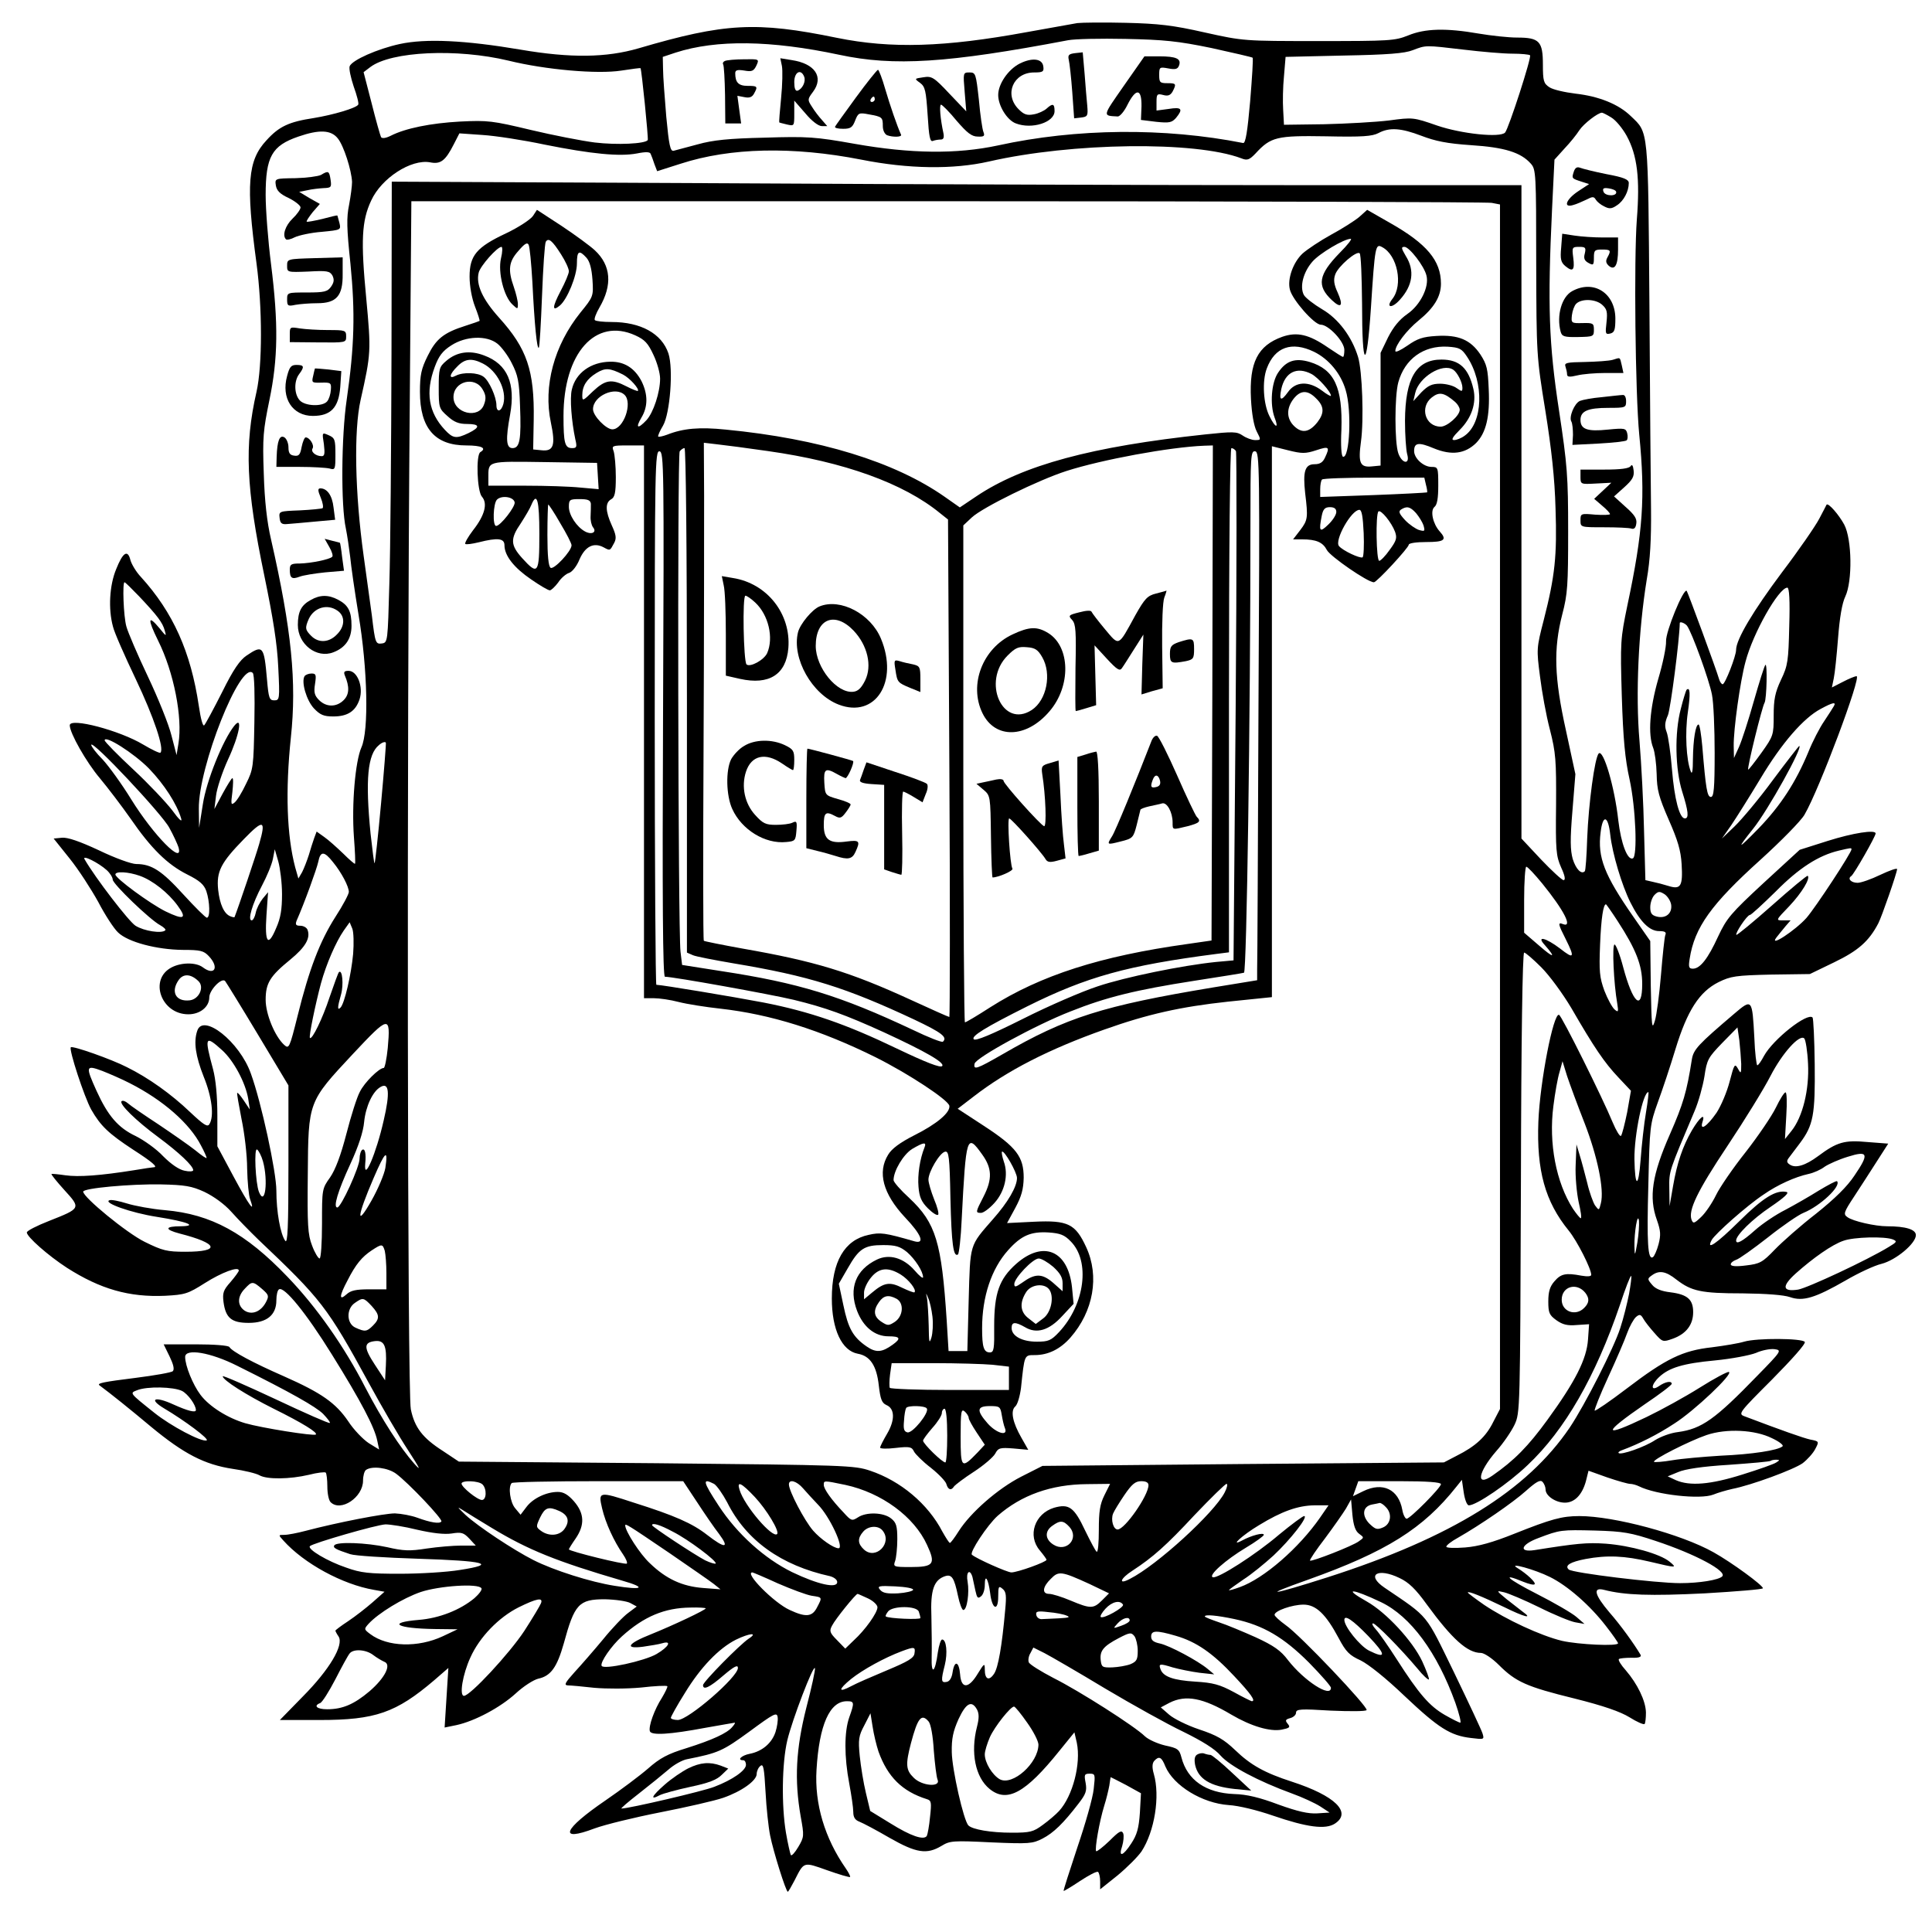 <?xml version="1.0" standalone="no"?><!DOCTYPE svg PUBLIC "-//W3C//DTD SVG 20010904//EN"
 "http://www.w3.org/TR/2001/REC-SVG-20010904/DTD/svg10.dtd"><svg version="1.0" xmlns="http://www.w3.org/2000/svg" width="720pt" height="720pt" viewBox="0 0 720 720" preserveAspectRatio="xMidYMid meet" aria-hidden="true" focusable="false"><g transform="translate(0,720) scale(0.1,-0.1)" fill="#000000" stroke="none"><path d="M4015 7114 c-16 -3 -102 -18 -190 -34 -305 -56 -504 -62 -706 -21
-301 62 -419 55 -739 -39 -120 -35 -253 -37 -440 -5 -207 35 -353 42 -450 21
-83 -18 -178 -60 -187 -83 -3 -9 4 -42 15 -75 12 -33 20 -64 17 -68 -8 -13
-93 -38 -166 -50 -92 -14 -129 -31 -176 -83 -70 -75 -77 -163 -37 -459 22
-165 22 -380 0 -478 -46 -201 -39 -358 29 -685 33 -160 48 -254 52 -342 6
-119 5 -123 -15 -123 -18 0 -21 8 -27 78 -11 125 -15 130 -76 89 -25 -17 -49
-51 -91 -136 -32 -63 -62 -119 -67 -124 -5 -5 -13 24 -20 72 -30 202 -96 349
-216 481 -18 19 -35 48 -39 63 -10 40 -28 29 -53 -34 -25 -60 -30 -148 -12
-214 5 -22 44 -110 85 -196 67 -141 107 -259 92 -274 -3 -3 -32 11 -64 30 -88
53 -274 102 -274 72 0 -29 62 -138 112 -197 30 -36 81 -103 114 -150 77 -112
138 -172 212 -209 46 -23 62 -37 71 -62 13 -39 15 -99 2 -99 -5 0 -44 39 -88
87 -80 88 -118 113 -175 113 -18 0 -79 22 -139 51 -73 34 -117 49 -138 47
l-31 -3 60 -75 c33 -41 80 -114 106 -161 25 -48 58 -99 74 -114 37 -36 144
-64 241 -65 66 0 78 -3 97 -23 40 -42 22 -75 -22 -42 -25 19 -79 19 -116 0
-86 -44 -40 -175 62 -175 44 0 78 28 78 63 0 27 46 75 59 61 4 -5 59 -94 122
-199 l114 -190 0 -298 c0 -232 -3 -294 -12 -281 -18 25 -33 108 -33 187 0 70
-56 329 -95 436 -42 119 -179 227 -200 159 -14 -41 -6 -94 24 -170 31 -76 40
-149 21 -178 -7 -11 -21 -2 -72 46 -69 66 -154 127 -235 167 -56 29 -203 81
-209 74 -8 -8 50 -185 76 -232 35 -61 64 -89 157 -150 70 -45 93 -65 76 -65
-4 0 -37 -5 -73 -11 -125 -20 -207 -26 -256 -19 -27 4 -50 6 -52 5 -2 -2 20
-29 48 -60 62 -68 62 -68 -57 -115 -46 -18 -83 -37 -83 -43 0 -16 79 -86 150
-132 124 -79 231 -110 366 -104 73 4 84 7 147 47 63 40 127 64 127 47 0 -4
-14 -23 -31 -43 -27 -30 -30 -41 -26 -74 8 -60 30 -78 94 -78 67 0 103 29 103
84 0 19 4 38 10 41 19 12 101 -88 197 -243 109 -175 159 -271 169 -321 l7 -33
-39 24 c-21 14 -56 50 -76 81 -47 69 -100 106 -240 168 -114 50 -193 92 -203
109 -4 6 -58 10 -125 10 l-120 0 22 -45 c14 -29 19 -48 12 -55 -5 -5 -68 -16
-139 -25 -120 -15 -145 -20 -134 -28 42 -31 113 -88 193 -155 121 -100 198
-140 303 -156 43 -6 88 -17 100 -24 28 -16 113 -15 185 2 31 8 59 11 62 8 3
-3 6 -26 6 -52 0 -25 5 -51 12 -58 38 -38 121 18 121 80 0 18 5 36 11 40 23
16 82 8 112 -14 46 -34 174 -169 169 -178 -6 -10 -41 -4 -90 14 -22 8 -59 15
-83 16 -40 0 -211 -33 -333 -65 -30 -8 -66 -15 -79 -15 -23 0 -23 0 -4 -21 77
-86 221 -164 338 -184 l39 -7 -44 -39 c-24 -21 -65 -53 -92 -71 -26 -17 -47
-33 -47 -35 0 -2 5 -12 12 -22 20 -32 -34 -123 -133 -223 l-86 -88 148 0 c208
0 285 27 427 148 l53 46 -7 -111 -7 -111 44 9 c69 15 164 66 221 118 29 27 67
51 84 55 47 10 70 43 95 131 40 147 56 165 153 165 40 -1 82 -7 95 -14 l24
-13 -32 -24 c-18 -13 -60 -57 -94 -99 -34 -41 -82 -96 -106 -122 -35 -39 -40
-48 -25 -49 11 0 55 -4 99 -9 47 -4 119 -4 174 1 51 6 95 8 98 5 2 -2 -7 -21
-20 -43 -28 -43 -51 -107 -45 -125 6 -16 74 -12 207 13 58 10 107 19 109 19 3
0 -1 -7 -9 -16 -19 -23 -73 -48 -171 -79 -69 -21 -99 -37 -143 -76 -30 -26
-102 -80 -159 -119 -158 -108 -177 -156 -40 -104 38 14 148 41 245 60 97 19
202 43 234 54 69 24 125 64 125 89 0 10 6 24 14 30 11 9 14 -8 19 -97 3 -59
11 -132 17 -162 12 -60 59 -210 66 -210 2 0 13 19 25 42 36 71 32 70 122 38
45 -16 83 -27 85 -25 2 2 -5 16 -16 32 -78 112 -117 240 -109 368 10 167 49
255 113 255 28 0 29 -4 9 -60 -19 -54 -19 -147 0 -247 8 -43 15 -90 15 -106 0
-20 7 -30 23 -36 13 -5 64 -32 112 -60 100 -57 139 -63 194 -30 31 19 43 20
185 13 141 -6 154 -5 191 14 41 21 78 57 134 130 28 36 32 48 27 77 -6 31 -5
35 15 35 21 0 21 -3 15 -57 -3 -32 -31 -130 -61 -218 -29 -88 -53 -161 -51
-162 1 -1 28 15 61 37 32 21 62 37 67 34 4 -3 8 -19 8 -35 l0 -30 65 52 c35
29 75 69 89 89 49 75 70 206 46 289 -7 24 -6 39 1 48 18 20 28 16 42 -20 31
-72 137 -137 236 -144 37 -2 106 -19 164 -39 128 -44 197 -53 232 -30 64 42 0
104 -160 156 -102 33 -154 62 -212 118 -42 40 -68 55 -134 77 -45 15 -95 40
-112 55 l-31 27 32 17 c61 31 125 19 231 -44 73 -43 144 -64 187 -56 30 6 34
9 23 22 -10 12 -9 16 9 21 12 3 22 12 22 20 0 14 17 15 129 8 71 -3 131 -3
134 2 7 11 -249 281 -302 317 -22 16 -41 33 -41 38 0 15 66 38 108 38 46 0 83
-35 131 -125 27 -51 40 -64 82 -83 30 -15 94 -66 164 -133 126 -119 170 -147
247 -156 49 -6 50 -6 43 17 -4 13 -52 115 -106 227 -109 223 -91 202 -259 316
-71 48 -26 76 56 36 34 -16 60 -41 101 -98 95 -130 152 -181 202 -181 12 0 42
-20 67 -45 63 -63 103 -81 282 -125 108 -27 171 -49 205 -70 27 -17 52 -28 56
-25 3 4 5 23 5 43 -1 44 -32 107 -75 157 -18 20 -29 38 -26 42 3 3 24 5 47 5
28 -1 38 3 34 11 -25 42 -74 110 -116 158 -56 66 -63 95 -20 84 78 -20 172
-23 375 -13 119 7 217 15 217 19 0 11 -116 96 -184 134 -121 68 -371 135 -500
135 -65 0 -105 -11 -243 -66 -80 -32 -133 -47 -183 -51 -39 -3 -70 -2 -70 3 0
5 19 20 43 33 84 48 205 131 254 175 38 34 53 42 61 34 7 -7 12 -20 12 -29 0
-24 38 -49 72 -49 36 0 64 29 78 79 l10 40 70 -25 c38 -13 77 -24 85 -24 8 0
23 -4 33 -9 64 -32 229 -50 277 -31 17 7 48 16 70 21 72 14 229 72 263 96 17
13 39 37 47 53 15 28 14 29 -18 35 -27 6 -106 34 -246 87 -24 9 -20 14 103
137 74 75 126 133 122 140 -9 14 -179 15 -226 1 -19 -6 -73 -15 -120 -21 -109
-12 -171 -42 -318 -154 -63 -48 -116 -84 -119 -82 -2 3 20 59 50 124 30 65 62
139 71 165 9 25 24 52 33 60 13 11 18 10 27 -6 6 -11 25 -35 42 -54 30 -34 31
-34 68 -21 50 18 76 52 76 99 0 47 -21 66 -85 74 -34 4 -56 13 -68 28 -18 21
-18 23 -1 35 27 20 52 16 92 -16 56 -43 92 -51 246 -51 89 -1 154 -6 177 -14
48 -17 94 -3 207 62 48 28 108 56 134 62 54 14 128 76 128 107 0 21 -37 33
-107 33 -45 0 -128 19 -148 34 -16 11 -14 18 25 77 23 35 61 94 84 130 l43 67
-78 6 c-85 8 -113 0 -184 -53 -46 -34 -83 -46 -105 -31 -11 7 -12 13 -5 23 6
8 25 33 43 57 50 67 57 105 55 294 -1 92 -5 171 -8 174 -19 20 -147 -81 -181
-143 -10 -19 -21 -35 -25 -35 -3 0 -9 46 -11 103 -8 145 -8 146 -75 89 -135
-115 -152 -133 -158 -171 -19 -121 -32 -165 -82 -279 -66 -150 -79 -234 -48
-319 14 -40 15 -55 6 -90 -6 -23 -16 -45 -21 -48 -19 -12 -23 52 -17 270 5
217 6 225 35 306 17 46 47 136 66 199 44 144 89 214 161 250 45 22 64 25 195
28 l145 2 91 44 c89 43 129 78 164 145 13 25 70 189 70 202 0 5 -28 -5 -62
-21 -35 -17 -73 -30 -85 -30 -24 0 -39 15 -24 25 10 6 91 148 91 159 0 15 -84
2 -179 -28 l-104 -33 -135 -124 c-122 -113 -137 -131 -169 -199 -38 -83 -67
-120 -94 -120 -15 0 -17 6 -12 37 18 117 81 204 264 369 76 69 151 145 164
168 55 94 213 516 194 516 -6 0 -28 -9 -51 -21 l-41 -21 7 34 c4 18 11 86 16
150 6 77 15 130 27 155 27 57 25 213 -4 268 -20 37 -60 83 -66 74 -1 -2 -13
-26 -27 -52 -14 -27 -76 -117 -139 -200 -107 -143 -171 -250 -171 -289 0 -23
-41 -128 -50 -128 -4 0 -10 8 -13 18 -12 41 -117 325 -121 330 -12 11 -79
-153 -77 -188 1 -20 -12 -83 -29 -140 -32 -111 -39 -207 -19 -257 6 -15 12
-59 13 -98 1 -59 8 -85 45 -170 34 -77 45 -115 48 -165 5 -82 -3 -96 -48 -82
-19 6 -46 13 -61 16 l-26 6 -5 182 c-2 101 -10 252 -17 337 -15 173 -4 410 27
601 13 74 17 151 16 260 -1 85 -4 427 -6 760 -5 667 -3 644 -69 707 -46 45
-119 74 -206 84 -41 5 -85 15 -98 24 -21 14 -24 23 -24 84 0 87 -13 101 -96
101 -32 0 -97 7 -144 15 -121 21 -199 19 -262 -7 -50 -20 -69 -21 -333 -21
-279 0 -281 0 -425 32 -119 27 -172 33 -295 36 -82 2 -163 1 -180 -1z m500
-93 c82 -18 151 -34 153 -36 3 -2 -2 -75 -9 -162 -10 -113 -17 -157 -26 -156
-293 58 -622 55 -914 -9 -154 -33 -325 -31 -534 6 -146 26 -175 28 -335 23
-134 -3 -193 -9 -250 -25 -41 -11 -82 -22 -90 -24 -12 -2 -17 21 -27 127 -6
72 -12 151 -12 177 l-1 46 48 16 c152 49 355 46 609 -8 205 -44 405 -31 853
54 25 5 122 7 215 5 143 -3 194 -8 320 -34z m940 -6 c66 -8 147 -15 181 -15
33 0 63 -3 66 -6 7 -6 -80 -274 -93 -288 -18 -20 -162 -5 -253 26 -89 31 -91
31 -180 19 -50 -6 -158 -12 -241 -14 l-150 -2 -3 55 c-2 30 -1 87 3 126 l6 72
217 5 c163 3 227 8 257 20 50 19 45 19 190 2z m-3560 -41 c138 -34 332 -51
421 -37 38 6 70 10 71 9 4 -4 30 -262 27 -268 -9 -14 -115 -19 -198 -9 -47 6
-155 27 -239 47 -142 34 -159 36 -262 31 -110 -6 -204 -25 -259 -53 -18 -9
-32 -11 -36 -5 -3 6 -19 62 -35 126 l-30 116 25 19 c78 59 323 70 515 24z
m4110 -212 c17 -10 42 -41 57 -68 40 -73 50 -160 38 -312 -11 -146 -6 -647 9
-802 23 -234 14 -362 -44 -635 -26 -126 -27 -136 -21 -340 5 -159 12 -234 29
-310 23 -106 30 -287 12 -294 -20 -8 -44 56 -54 141 -14 127 -56 267 -73 250
-15 -15 -38 -188 -43 -316 -2 -65 -6 -121 -9 -123 -13 -13 -33 8 -45 46 -9 33
-10 72 -1 179 l11 137 -35 162 c-44 198 -47 304 -14 433 20 76 22 109 22 310
0 204 -3 246 -34 450 -38 249 -43 391 -26 750 l9 185 37 41 c21 22 46 53 56
69 16 24 69 65 84 65 3 0 19 -8 35 -18z m-708 -68 c52 -20 96 -29 185 -35 125
-8 186 -27 223 -69 19 -21 20 -37 20 -369 1 -343 1 -348 34 -551 23 -144 35
-252 38 -365 6 -176 -2 -252 -44 -416 -27 -104 -27 -109 -14 -209 7 -57 23
-146 37 -199 22 -86 24 -115 23 -281 -2 -169 0 -190 19 -233 14 -30 17 -47 9
-47 -6 0 -44 35 -84 77 l-73 78 0 1218 0 1217 -858 0 c-472 0 -1420 3 -2105 7
l-1247 6 -1 -639 c-1 -351 -4 -738 -8 -859 -6 -217 -6 -220 -28 -223 -23 -3
-25 1 -37 103 -3 22 -17 123 -31 225 -32 230 -37 465 -11 580 39 173 39 182
21 377 -21 217 -17 290 18 365 38 84 149 156 220 143 39 -8 57 6 88 67 l21 41
86 -6 c48 -3 152 -19 232 -36 175 -35 279 -45 343 -33 35 7 50 6 52 -2 3 -6 9
-23 14 -38 l10 -26 88 28 c185 60 418 65 673 15 176 -35 343 -37 475 -7 310
71 769 77 941 12 22 -9 30 -6 53 18 57 62 79 67 263 64 135 -3 172 0 195 12
41 22 84 19 160 -10z m-4038 -10 c22 -27 51 -118 53 -162 0 -15 -5 -53 -11
-85 -10 -48 -9 -88 5 -220 18 -182 15 -306 -14 -507 -20 -135 -22 -395 -3
-480 5 -25 12 -72 16 -105 3 -33 17 -130 31 -215 34 -201 39 -433 11 -495 -23
-52 -37 -212 -28 -335 4 -52 6 -97 4 -99 -1 -2 -21 15 -44 38 -24 23 -55 51
-71 62 l-28 20 -9 -24 c-5 -14 -14 -42 -20 -63 -7 -22 -18 -50 -25 -64 l-14
-24 -12 42 c-31 118 -37 283 -16 484 22 206 3 400 -74 738 -15 64 -24 143 -27
245 -5 135 -2 162 21 274 32 154 34 284 6 507 -11 87 -20 203 -20 257 0 143
23 184 122 218 78 27 122 25 147 -7z m4300 -240 l31 -6 0 -2245 0 -2244 -25
-48 c-27 -55 -66 -91 -136 -126 l-48 -25 -748 -6 -748 -7 -79 -40 c-88 -45
-189 -134 -233 -203 -15 -24 -30 -44 -33 -44 -3 0 -15 19 -28 42 -54 104 -156
189 -269 227 -59 20 -90 21 -797 28 l-736 6 -60 40 c-75 48 -105 87 -119 155
-13 61 -15 2475 -4 3745 l6 757 1998 0 c1099 0 2011 -3 2028 -6z m-5040 -1467
c67 -71 87 -97 95 -127 7 -23 5 -22 -19 8 -44 53 -46 36 -6 -45 59 -118 92
-288 76 -384 l-7 -43 -19 73 c-10 41 -50 140 -88 220 -38 80 -74 164 -80 186
-11 39 -15 165 -7 165 3 0 27 -24 55 -53z m6149 -109 c-3 -131 -5 -148 -31
-202 -22 -47 -27 -73 -27 -133 0 -72 -1 -76 -46 -139 -26 -36 -48 -64 -49 -62
-5 4 52 235 61 249 8 14 11 150 3 141 -4 -4 -23 -65 -43 -135 -20 -71 -45
-148 -55 -170 l-19 -42 -1 45 c-1 61 24 241 44 314 28 107 124 276 156 276 7
0 10 -48 7 -142z m-381 0 c18 -24 83 -203 93 -257 6 -29 10 -127 10 -217 0
-132 -3 -164 -14 -164 -14 0 -19 31 -32 188 -4 45 -10 82 -14 82 -11 0 -20
-55 -21 -129 0 -44 -3 -59 -8 -46 -17 42 -22 145 -11 220 10 69 9 97 -5 84 -2
-3 -12 -34 -21 -70 -24 -90 -21 -226 5 -309 23 -73 26 -100 10 -100 -20 0 -39
72 -48 182 -5 62 -14 125 -20 140 -8 21 -7 36 5 63 10 26 43 280 44 343 0 7
19 0 27 -10z m-5339 -359 c-3 -167 -4 -176 -31 -230 -15 -32 -34 -63 -43 -70
-13 -11 -14 -6 -8 39 3 29 4 52 0 52 -3 0 -19 -26 -36 -57 l-31 -58 6 49 c3
27 23 88 45 136 42 90 56 166 23 125 -43 -54 -104 -206 -117 -292 l-14 -88 -1
71 c-2 155 155 552 201 506 6 -6 8 -81 6 -183z m5886 59 c-4 -7 -20 -32 -36
-56 -16 -23 -43 -75 -59 -115 -47 -113 -103 -199 -185 -284 -79 -81 -84 -81
-21 -2 55 68 189 309 172 309 -1 0 -46 -57 -98 -127 -52 -71 -117 -148 -143
-173 l-47 -45 35 50 c19 28 68 106 109 174 79 132 160 225 224 259 46 25 59
27 49 10z m-6279 -232 c57 -59 104 -132 120 -186 5 -16 -7 -6 -33 30 -23 30
-88 99 -146 153 -58 54 -106 103 -106 108 0 21 109 -48 165 -105z m865 -131
c-11 -121 -22 -220 -24 -222 -2 -2 -8 48 -15 110 -20 202 -11 296 31 330 12
11 24 14 26 9 1 -5 -7 -107 -18 -227z m-789 -90 c15 -27 30 -60 34 -72 21 -72
-93 44 -176 178 -35 57 -83 123 -106 148 -24 24 -43 49 -43 55 1 22 265 -259
291 -309z m5370 -26 c8 -71 43 -188 75 -252 36 -72 71 -107 107 -107 22 0 28
-4 23 -15 -3 -9 -10 -75 -16 -148 -6 -72 -16 -150 -23 -172 -11 -36 -12 -21
-15 129 l-2 169 -64 92 c-107 154 -133 220 -121 313 8 68 28 64 36 -9z m-5035
-34 c-10 -36 -76 -232 -92 -273 -1 -1 -8 0 -15 3 -24 9 -40 45 -46 99 -7 68
10 101 96 189 73 75 83 72 57 -18z m5934 -20 c0 -13 -134 -217 -168 -256 -41
-46 -141 -112 -112 -73 8 10 23 29 34 42 l19 22 -28 0 c-28 0 -28 0 24 54 46
49 78 102 68 112 -2 3 -62 -47 -133 -110 -71 -63 -131 -112 -133 -110 -6 5 40
74 50 74 5 0 48 40 97 88 86 87 159 134 235 152 43 10 47 11 47 5z m-5849
-167 c0 -57 -5 -89 -22 -127 -30 -72 -43 -55 -36 48 l6 86 -20 -24 c-11 -14
-23 -37 -26 -53 -3 -15 -10 -28 -15 -28 -16 0 2 61 38 129 18 34 37 79 41 100
l7 36 13 -45 c7 -25 14 -80 14 -122z m190 119 c32 -39 59 -91 59 -111 0 -8
-22 -50 -50 -93 -58 -91 -98 -195 -141 -369 -30 -120 -32 -124 -50 -108 -35
32 -69 115 -69 168 0 62 16 88 92 150 56 46 76 80 64 111 -3 8 -15 15 -27 15
-16 0 -19 4 -14 18 30 68 75 193 81 220 8 41 22 41 55 -1z m-843 -30 c12 -11
22 -27 22 -35 0 -16 139 -150 177 -170 14 -8 22 -16 19 -19 -13 -13 -79 -3
-111 17 -25 16 -149 177 -190 248 -10 18 52 -13 83 -41z m5349 -49 c82 -101
115 -166 78 -152 -20 8 -19 1 10 -56 35 -70 31 -76 -21 -35 -54 41 -90 49 -57
13 43 -49 34 -50 -20 -3 l-57 49 0 123 c0 68 4 123 8 123 5 0 31 -28 59 -62z
m-5226 28 c48 -17 106 -63 141 -111 36 -49 24 -55 -46 -21 -58 29 -186 123
-186 137 0 13 49 10 91 -5z m5707 -108 c4 -32 -20 -52 -53 -44 -20 5 -25 13
-25 35 0 16 7 37 16 46 14 14 19 14 38 2 11 -8 22 -25 24 -39z m-200 -60 c69
-106 92 -165 92 -235 0 -104 -35 -72 -71 63 -12 46 -27 84 -32 84 -10 0 -3
-147 10 -220 5 -31 4 -34 -10 -22 -9 8 -26 39 -38 70 -18 50 -20 71 -16 172 4
99 12 150 22 150 1 0 21 -28 43 -62z m-4712 -123 c-7 -76 -32 -185 -47 -200
-12 -12 -12 0 2 49 10 36 5 95 -8 83 -3 -3 -18 -45 -35 -94 -26 -79 -65 -159
-73 -151 -5 4 21 128 41 203 20 73 56 155 85 197 l22 31 10 -24 c5 -13 6 -55
3 -94z m4428 -50 c30 -30 80 -98 112 -152 85 -147 123 -203 175 -258 l47 -50
-14 -80 c-9 -44 -19 -83 -23 -88 -4 -4 -18 19 -31 50 -37 90 -190 398 -200
401 -21 8 -71 -249 -77 -398 -7 -182 25 -298 113 -406 31 -38 84 -142 84 -165
0 -6 -14 -7 -37 -3 -58 11 -76 7 -100 -21 -17 -19 -23 -39 -23 -75 0 -43 4
-51 30 -70 24 -17 42 -21 76 -18 l46 3 -4 -57 c-5 -73 -47 -156 -151 -299 -72
-99 -123 -151 -205 -208 -63 -44 -55 11 14 91 26 29 56 73 68 98 21 45 21 51
24 903 1 537 6 857 12 857 5 0 34 -25 64 -55z m-5005 -51 c24 -22 3 -68 -32
-72 -52 -6 -72 32 -41 76 17 24 45 23 73 -4z m706 -250 c-4 -40 -11 -74 -15
-74 -17 0 -72 -54 -89 -89 -11 -20 -33 -90 -50 -156 -21 -81 -41 -134 -61
-163 -30 -42 -30 -44 -30 -172 0 -72 -4 -130 -9 -130 -5 0 -18 21 -28 48 -16
41 -18 75 -16 265 2 273 1 270 168 449 135 144 141 146 130 22z m5044 -59 c0
-37 -1 -38 -12 -18 -12 21 -14 18 -31 -47 -10 -39 -32 -91 -49 -117 -36 -52
-64 -70 -52 -33 11 34 -11 16 -40 -33 -34 -59 -55 -120 -70 -207 l-13 -75 -1
65 c-1 67 -2 62 94 289 15 35 31 93 37 130 9 62 14 70 66 124 l57 58 7 -48 c3
-26 6 -66 7 -88z m249 1 c5 -97 -20 -199 -62 -251 l-24 -30 5 88 c3 48 2 87
-3 86 -5 0 -21 -26 -36 -57 -15 -31 -66 -106 -112 -165 -47 -59 -97 -132 -111
-161 -14 -29 -39 -66 -55 -81 -26 -25 -30 -26 -36 -11 -13 35 20 105 134 276
64 96 136 213 160 260 45 87 109 157 126 140 5 -5 12 -48 14 -94z m-5910 50
c43 -39 87 -121 97 -181 l6 -40 -22 33 c-12 18 -23 31 -25 29 -2 -1 6 -45 16
-97 11 -52 21 -135 21 -185 1 -49 6 -101 11 -114 21 -58 -4 -23 -61 83 l-61
114 0 114 c0 74 -6 135 -16 173 -33 122 -30 129 34 71z m5077 -271 c48 -124
74 -248 61 -299 -7 -28 -7 -28 -22 -8 -7 11 -21 49 -29 84 -9 35 -21 81 -28
103 l-12 40 -3 -77 c-2 -42 4 -104 11 -137 8 -34 12 -61 8 -61 -3 0 -16 16
-29 35 -63 98 -91 245 -73 383 6 48 16 105 23 127 l11 40 17 -55 c10 -30 39
-109 65 -175z m-5421 148 c124 -63 223 -150 265 -232 12 -22 21 -43 21 -46 0
-4 -19 9 -42 28 -24 19 -86 62 -138 97 -52 34 -103 69 -113 78 -9 8 -20 12
-24 8 -10 -10 53 -72 137 -134 77 -57 130 -107 130 -123 0 -5 -15 -6 -32 -2
-21 4 -50 24 -80 54 -25 27 -72 60 -102 75 -66 31 -104 76 -146 168 -42 93
-41 98 21 75 28 -11 74 -31 103 -46z m946 -138 c-28 -124 -75 -233 -69 -162 4
39 -1 58 -11 52 -5 -3 -10 -18 -10 -33 0 -31 -69 -182 -83 -182 -16 0 1 59 49
163 30 65 48 120 51 156 6 58 32 114 61 130 32 19 36 -21 12 -124z m4704 29
c-7 -41 -16 -121 -20 -177 -8 -106 -21 -104 -23 3 -1 90 32 250 52 250 2 0 -2
-34 -9 -76z m-5154 -182 c20 -73 8 -171 -15 -114 -13 33 -19 166 -7 158 6 -4
16 -23 22 -44z m456 -25 c-4 -23 -27 -78 -52 -122 -58 -102 -54 -60 8 84 44
102 55 111 44 38z m5475 -28 c-27 -41 -73 -86 -143 -142 -57 -44 -126 -105
-154 -134 -46 -48 -56 -53 -107 -59 -38 -5 -57 -3 -57 4 0 6 9 13 20 17 11 3
64 41 119 84 54 43 114 84 132 91 62 25 142 100 125 118 -3 2 -33 -14 -68 -35
-35 -22 -91 -54 -125 -72 -34 -17 -85 -51 -113 -76 -47 -42 -70 -54 -70 -38 0
20 61 80 128 125 53 36 72 54 59 56 -39 8 -87 -22 -174 -108 -88 -87 -126
-112 -104 -71 13 23 131 128 193 169 53 37 118 66 168 77 19 4 46 16 60 27 15
10 53 27 86 37 76 24 81 12 25 -70z m-6149 -61 c35 -17 74 -45 100 -74 24 -27
69 -73 101 -104 234 -222 256 -249 412 -535 48 -88 113 -200 146 -250 44 -68
50 -80 23 -50 -53 60 -120 164 -182 283 -79 154 -183 302 -291 414 -156 163
-284 233 -456 248 -49 4 -113 16 -142 25 -29 9 -58 15 -65 12 -26 -9 80 -47
177 -62 113 -18 154 -34 89 -35 -60 0 -62 -12 -5 -27 145 -37 155 -68 22 -68
-69 0 -85 4 -152 37 -67 33 -229 166 -229 187 0 13 177 29 290 27 89 -2 114
-6 162 -28z m5340 -188 c-9 -52 -10 -53 -11 -15 -1 52 12 131 17 95 1 -14 -1
-50 -6 -80z m952 11 c17 -7 15 -10 -15 -28 -80 -49 -303 -153 -338 -159 -59
-9 -62 12 -9 60 65 58 136 108 178 122 38 14 153 17 184 5z m-5620 -43 c3 -13
6 -50 6 -83 l0 -60 -64 0 c-49 0 -69 -4 -85 -19 -28 -25 -27 -6 4 52 31 61 54
88 90 112 38 25 41 25 49 -2z m4637 -160 c-7 -35 -21 -92 -33 -128 -23 -72
-131 -285 -188 -370 -159 -235 -441 -410 -902 -558 -213 -68 -254 -73 -73 -9
291 104 429 190 553 347 l20 25 7 -48 c4 -26 12 -47 19 -47 28 0 147 81 219
150 139 131 253 330 344 597 20 61 39 110 42 108 2 -3 -2 -33 -8 -67z m-5094
18 c25 -22 26 -26 14 -49 -19 -36 -53 -49 -80 -31 -27 19 -27 52 1 81 27 29
30 29 65 -1z m4931 -14 c16 -21 15 -37 -4 -56 -32 -33 -84 -14 -84 30 0 50 56
66 88 26z m-4523 -49 c30 -33 31 -47 5 -73 -23 -23 -30 -24 -65 -8 -34 15 -35
70 -3 92 30 21 33 21 63 -11z m53 -222 l-3 -55 -38 58 c-42 64 -42 83 0 88 35
4 45 -17 41 -91z m5110 -39 c-156 -161 -206 -197 -295 -209 -27 -3 -64 -17
-85 -30 -37 -25 -128 -57 -136 -48 -3 2 4 8 14 11 62 23 132 58 194 99 74 47
221 186 203 192 -5 2 -54 -24 -108 -58 -54 -34 -143 -83 -199 -110 -165 -79
-167 -63 -6 48 55 37 100 71 100 76 0 12 -24 8 -48 -9 -31 -21 -30 5 1 34 37
35 90 51 208 62 62 6 130 19 153 28 22 10 53 16 69 14 28 -4 27 -6 -65 -100z
m-5664 38 c203 -101 292 -152 320 -179 16 -17 28 -32 25 -34 -2 -3 -93 37
-201 88 -109 51 -198 90 -198 86 0 -14 86 -69 190 -121 107 -53 165 -89 157
-96 -6 -7 -205 25 -263 42 -65 19 -134 62 -167 106 -28 37 -57 108 -57 141 0
33 95 17 194 -33z m-205 -94 c22 -12 51 -52 51 -71 0 -11 -31 -3 -84 21 -70
32 -94 21 -34 -15 76 -45 170 -115 158 -119 -19 -7 -134 54 -195 103 -94 75
-92 73 -64 84 37 15 136 13 168 -3z m5925 -176 c26 -12 44 -26 39 -30 -16 -15
-114 -30 -231 -35 -64 -4 -145 -11 -180 -17 -35 -6 -65 -8 -68 -6 -7 8 134 79
196 100 74 25 180 20 244 -12z m16 -90 c-8 -6 -65 -26 -126 -45 -120 -38 -197
-44 -249 -21 l-30 14 39 16 c25 11 90 21 189 27 84 6 154 12 156 15 2 2 11 4
20 4 14 0 14 -2 1 -10z m-4822 -82 c17 -17 15 -58 -2 -58 -17 0 -76 48 -76 61
0 13 64 11 78 -3z m799 -65 c28 -43 65 -97 83 -120 40 -54 22 -55 -45 -3 -55
43 -121 72 -273 120 -131 43 -133 42 -118 -22 13 -55 44 -122 78 -171 11 -16
17 -31 14 -34 -5 -6 -216 46 -216 53 0 2 11 20 25 40 35 51 33 94 -6 139 -22
25 -39 35 -60 35 -43 0 -93 -24 -117 -56 l-22 -29 -20 24 c-19 22 -27 80 -13
94 3 4 149 7 323 7 l316 0 51 -77z m64 67 c10 -6 32 -37 49 -69 71 -142 201
-235 383 -275 15 -4 27 -13 27 -22 0 -25 -72 -9 -168 37 -102 50 -205 142
-274 248 -59 90 -62 104 -17 81z m332 -17 c12 -14 37 -41 55 -60 44 -44 99
-163 77 -163 -18 0 -67 34 -95 66 -32 37 -90 147 -90 172 0 21 29 13 53 -15z
m158 13 c134 -29 256 -118 304 -224 33 -71 25 -82 -62 -82 -63 0 -65 1 -57 23
4 12 8 49 8 81 0 49 -4 62 -23 77 -28 23 -93 25 -124 4 -22 -14 -25 -13 -53
18 -46 48 -74 88 -74 103 0 17 -1 17 81 0z m1129 -1 c0 -38 -88 -165 -115
-165 -16 0 -26 36 -17 59 4 10 23 41 42 69 28 41 41 52 63 52 18 0 27 -5 27
-15z m1090 4 c0 -13 -115 -129 -128 -129 -5 0 -13 15 -16 33 -14 77 -73 105
-145 70 l-39 -19 10 28 10 28 154 0 c104 0 154 -4 154 -11z m-2557 -48 c44
-47 93 -128 83 -138 -17 -17 -122 105 -140 165 -11 35 7 26 57 -27z m1303 7
c-17 -34 -21 -61 -21 -130 0 -47 -3 -84 -8 -81 -4 2 -23 38 -43 79 -41 87 -60
101 -116 85 -72 -22 -100 -104 -53 -159 14 -17 25 -32 25 -35 0 -8 -108 -47
-131 -47 -15 0 -132 52 -147 66 -10 8 58 111 96 145 88 77 199 117 333 118
l86 1 -21 -42z m448 10 c-39 -76 -252 -271 -353 -322 -45 -24 -37 1 10 31 75
49 125 93 230 206 61 64 115 117 120 117 5 0 2 -15 -7 -32z m501 -154 c19 -14
19 -14 -1 -28 -22 -17 -176 -77 -182 -72 -2 3 23 40 56 83 32 43 67 93 78 111
l19 34 5 -57 c4 -40 11 -61 25 -71z m99 100 c25 -24 20 -63 -9 -76 -23 -10
-29 -8 -52 14 -29 30 -25 64 10 71 12 2 25 5 29 6 4 0 14 -6 22 -15z m-3330
-79 c134 -81 240 -124 486 -196 91 -26 76 -36 -29 -19 -90 14 -228 58 -303 96
-75 38 -206 125 -253 168 -31 30 -34 33 -10 18 17 -11 66 -41 109 -67z m3086
40 c-79 -114 -210 -228 -300 -260 -22 -8 -40 -13 -40 -11 0 2 24 19 53 39 30
19 80 60 113 90 63 59 132 147 114 147 -5 0 -47 -31 -93 -69 -89 -76 -229
-165 -247 -159 -19 6 48 65 123 110 37 22 67 44 67 48 0 10 -46 -2 -81 -21
-49 -26 1 20 63 57 85 52 145 73 206 74 l53 0 -31 -45z m-2836 24 c33 -15 40
-37 21 -65 -18 -28 -59 -31 -89 -9 -19 14 -19 16 -3 50 18 37 31 42 71 24z
m1901 -59 c39 -43 -11 -98 -60 -66 -31 20 -32 50 -3 70 29 21 41 20 63 -4z
m-2430 -11 c57 -13 101 -18 128 -14 37 6 45 3 66 -19 l24 -26 -54 0 c-30 0
-88 -5 -129 -11 -63 -10 -87 -9 -147 5 -78 17 -188 21 -197 7 -6 -9 4 -15 59
-33 17 -6 130 -13 252 -17 253 -8 299 -20 156 -42 -48 -8 -149 -14 -223 -14
-114 0 -145 3 -200 23 -69 23 -146 69 -135 80 11 11 249 80 282 81 17 0 70 -8
118 -20z m940 -87 c77 -53 151 -104 165 -115 l25 -20 -65 5 c-78 6 -138 34
-198 92 -37 34 -92 120 -92 141 0 8 6 5 165 -103z m12 80 c58 -29 167 -111
160 -119 -3 -2 -20 3 -39 12 -40 21 -198 125 -198 131 0 10 29 2 77 -24z m782
4 c38 -46 -25 -111 -69 -71 -24 22 -25 42 -3 67 19 22 56 24 72 4z m2882 -39
c148 -49 267 -113 247 -132 -13 -13 -84 -25 -157 -25 -88 0 -402 38 -415 51
-16 15 6 28 63 39 80 15 146 12 239 -10 101 -24 103 -24 74 0 -35 29 -146 60
-237 67 -71 5 -110 1 -267 -24 -60 -9 -50 21 15 45 81 31 85 31 212 28 105 -3
133 -8 226 -39z m-395 -134 c65 -32 149 -105 209 -183 25 -32 45 -61 45 -64 0
-12 -147 -5 -209 9 -79 19 -208 79 -290 134 -33 23 -61 44 -61 46 0 7 52 -14
135 -54 77 -38 110 -46 69 -17 -10 8 -37 29 -59 46 -40 33 -40 33 -10 26 17
-4 76 -29 131 -56 56 -28 117 -53 135 -56 l34 -6 -30 26 c-16 14 -83 53 -148
86 -108 55 -137 81 -50 45 20 -8 39 -13 42 -9 6 6 -29 39 -65 61 -36 22 66 -6
122 -34z m-2877 -24 c51 -22 107 -43 126 -46 40 -6 40 -5 20 -43 -18 -36 -42
-38 -102 -10 -58 26 -171 140 -139 140 2 0 45 -18 95 -41z m725 24 c2 -10 7
-33 11 -51 6 -27 9 -31 21 -21 8 6 14 25 14 42 0 44 13 24 20 -30 7 -61 30
-70 30 -13 0 38 2 41 16 29 14 -11 15 -26 10 -79 -12 -135 -26 -214 -41 -237
-19 -29 -35 -22 -35 15 0 25 -2 24 -26 -15 -34 -57 -62 -58 -66 -3 -4 49 -21
54 -28 8 -3 -21 -11 -34 -22 -36 -21 -4 -22 4 -7 63 11 45 6 95 -10 95 -5 0
-12 -22 -16 -48 -10 -76 -25 -87 -23 -17 1 33 0 101 -1 151 -4 98 9 136 51
150 25 8 34 -6 48 -73 6 -29 15 -53 20 -53 14 0 23 65 16 105 -7 36 8 51 18
18z m436 -26 l73 -35 -26 -26 c-32 -32 -43 -32 -117 -1 -33 14 -69 25 -80 25
-28 0 -25 26 6 56 29 30 39 29 144 -19z m-2266 -16 c4 -5 -9 -22 -26 -37 -53
-44 -131 -75 -208 -81 -120 -10 -82 -32 60 -34 l85 -1 -55 -26 c-92 -43 -206
-40 -270 8 -24 18 -24 19 -6 39 36 39 127 95 194 118 69 23 215 33 226 14z
m1609 -6 c-2 -5 -27 -11 -56 -13 -40 -2 -57 1 -67 13 -12 14 -6 16 56 13 39
-2 68 -7 67 -13z m1744 -46 c110 -53 209 -187 277 -376 14 -40 22 -73 18 -73
-4 0 -30 13 -58 29 -57 33 -96 78 -178 206 -32 50 -67 100 -79 113 -11 12 -16
22 -10 22 10 0 102 -93 166 -169 20 -25 39 -42 42 -40 2 3 -9 33 -25 68 -36
76 -134 182 -207 223 -91 51 -55 49 54 -3z m-1912 14 c19 -9 35 -24 35 -33 0
-20 -45 -84 -89 -124 l-31 -30 -31 32 c-27 27 -29 34 -18 54 12 24 88 118 95
118 2 0 19 -8 39 -17z m-1219 -18 c-3 -8 -31 -55 -62 -103 -56 -85 -202 -242
-225 -242 -18 0 -5 80 24 143 34 76 106 150 180 187 67 33 92 38 83 15z m2169
-5 c6 -10 -74 -55 -83 -46 -3 3 5 17 18 31 24 26 54 33 65 15z m-1555 -14 c0
-6 -123 -64 -205 -97 -86 -34 -99 -55 -29 -46 27 4 59 9 72 13 37 11 25 -13
-21 -40 -44 -26 -199 -60 -205 -44 -6 13 36 74 76 110 82 74 159 106 255 107
31 1 57 -1 57 -3z m794 -12 c3 -9 6 -19 6 -24 0 -7 -120 -2 -129 6 -2 2 2 10
9 19 18 21 106 21 114 -1z m551 -15 c15 -6 8 -8 -27 -10 -27 -1 -56 -3 -65 -3
-10 -1 -19 6 -21 15 -3 14 4 16 45 11 26 -2 57 -8 68 -13z m626 -13 c107 -23
183 -68 277 -162 45 -46 82 -88 82 -94 0 -39 -100 26 -160 103 -27 36 -53 54
-120 85 -47 21 -109 47 -137 56 -29 10 -53 19 -53 22 0 8 45 4 111 -10z m-391
-5 c0 -5 -14 -14 -32 -20 -31 -11 -31 -11 -13 9 19 21 45 27 45 11z m889 -58
c68 -71 68 -87 2 -54 -34 18 -91 89 -91 114 0 21 32 -1 89 -60z m-859 -55 c0
-33 -4 -40 -27 -50 -16 -6 -46 -11 -68 -12 -37 -1 -40 1 -43 27 -4 35 10 52
67 82 42 22 47 22 59 7 6 -9 12 -33 12 -54z m141 56 c77 -22 139 -65 219 -151
62 -66 81 -93 65 -93 -2 0 -33 15 -67 34 -52 28 -77 35 -144 39 -80 5 -119 18
-129 46 -8 21 -3 22 45 7 25 -7 70 -16 100 -20 l55 -6 -24 20 c-37 31 -142 87
-178 95 -24 5 -33 12 -33 26 0 23 19 24 91 3z m-1591 -11 c-33 -22 -170 -161
-170 -173 0 -20 24 -9 76 36 40 34 54 41 54 28 0 -34 -185 -194 -224 -194 -14
0 -26 4 -26 8 0 4 23 46 52 92 59 97 127 167 190 199 51 25 85 28 48 4z m618
-55 c-2 -17 -24 -30 -103 -63 -55 -23 -115 -49 -133 -59 -49 -26 -49 -13 0 27
44 35 124 79 188 103 48 18 52 17 48 -8z m711 -131 c101 -60 232 -133 291
-161 71 -35 118 -64 139 -89 35 -39 140 -95 266 -141 39 -14 86 -36 105 -48
l35 -23 -46 -3 c-33 -2 -73 7 -145 33 -69 26 -118 38 -164 39 -106 4 -175 52
-197 136 -8 31 -14 35 -61 45 -29 7 -62 22 -75 34 -37 37 -246 170 -340 217
-48 25 -90 51 -93 59 -3 7 -1 23 6 34 l11 21 42 -21 c23 -12 125 -71 226 -132z
m-2728 125 c13 -10 32 -21 41 -25 28 -10 3 -60 -55 -110 -58 -49 -101 -67
-158 -67 -38 0 -52 13 -26 23 8 3 33 43 57 89 23 45 47 89 53 96 14 18 61 15
88 -6z m1614 -196 c-39 -154 -45 -269 -21 -406 13 -72 13 -76 -9 -113 -13 -22
-25 -35 -28 -30 -2 4 -11 42 -18 83 -17 101 -15 259 5 344 18 76 98 285 103
269 2 -5 -12 -71 -32 -147z m636 -7 c8 -15 8 -33 0 -64 -25 -97 -6 -189 47
-232 65 -53 134 -15 260 142 l56 69 9 -39 c16 -78 -15 -198 -66 -254 -12 -13
-40 -37 -61 -52 -35 -26 -47 -29 -115 -29 -79 0 -147 12 -162 27 -18 18 -61
209 -62 273 -1 51 5 78 25 123 28 60 49 72 69 36z m187 -49 c23 -32 42 -69 42
-82 -1 -69 -96 -154 -144 -129 -28 16 -56 62 -56 93 0 12 9 41 19 64 18 40 77
114 90 114 4 0 26 -27 49 -60z m-938 -35 c-14 -42 -50 -72 -96 -81 -31 -6 -49
-24 -24 -24 6 0 10 -8 10 -17 0 -21 -50 -56 -118 -82 -40 -16 -318 -81 -346
-81 -4 0 25 25 65 56 41 32 90 72 110 89 20 18 52 36 70 39 116 23 132 30 232
103 91 67 102 73 105 54 2 -12 -2 -37 -8 -56z m384 -73 c34 -94 88 -148 180
-177 17 -5 18 -12 12 -66 -3 -33 -9 -65 -12 -71 -11 -17 -59 -1 -136 47 l-75
46 -16 67 c-9 37 -19 99 -23 138 -6 61 -4 75 17 114 l23 45 8 -50 c4 -27 14
-69 22 -93z m187 112 c8 -10 16 -54 19 -108 4 -50 10 -99 14 -108 13 -30 -59
-24 -89 7 -29 28 -31 49 -10 129 25 94 39 112 66 80z m787 -340 c-4 -58 -11
-82 -32 -114 -31 -48 -49 -53 -34 -10 5 17 7 38 4 47 -6 14 -15 9 -51 -27 -25
-24 -47 -41 -50 -39 -6 7 12 111 30 169 8 25 16 59 19 75 2 17 5 31 5 32 1 0
26 -13 57 -29 l56 -31 -4 -73z"/><path d="M4007 7002 c-24 -3 -28 -7 -24 -25 3 -12 9 -66 13 -120 l7 -98 26 3
c24 3 26 6 23 43 -2 22 -7 76 -10 120 l-7 80 -28 -3z"/><path d="M4188 6880 c-80 -115 -80 -111 -23 -114 8 -1 25 19 37 44 32 63 53
60 52 -6 l-2 -51 57 -7 c49 -5 58 -3 74 15 27 33 21 41 -28 33 l-45 -6 0 32
c0 29 2 32 25 26 18 -5 27 -1 35 13 15 29 13 31 -20 31 -27 0 -30 3 -30 30 0
30 1 31 34 25 26 -5 35 -3 40 11 9 25 -10 34 -74 34 l-55 0 -77 -110z"/><path d="M2702 6973 c-6 -2 -10 -8 -7 -13 3 -4 6 -56 7 -114 l1 -106 30 0 29
0 -7 51 -7 52 26 -5 c19 -4 29 0 36 13 15 27 13 29 -24 29 -34 0 -46 13 -46
47 0 12 8 14 34 10 28 -5 35 -2 45 19 11 24 10 24 -47 23 -31 0 -63 -3 -70 -6z"/><path d="M2914 6954 c3 -16 2 -69 -3 -119 -5 -49 -8 -90 -7 -91 0 -1 13 -4 29
-8 27 -6 27 -6 27 41 l0 48 41 -47 c24 -29 49 -48 62 -48 l20 0 -20 23 c-11
12 -28 34 -37 49 -17 26 -17 28 4 56 41 55 7 105 -79 118 l-43 7 6 -29z m83
-40 c7 -18 -7 -46 -25 -52 -8 -2 -12 9 -12 32 0 38 25 51 37 20z"/><path d="M3800 6963 c-43 -22 -80 -76 -80 -117 0 -40 33 -94 66 -106 60 -23
144 4 144 46 0 28 -7 30 -30 9 -9 -8 -30 -18 -47 -21 -26 -5 -37 -1 -57 19
-55 55 -20 137 58 137 33 0 37 3 34 23 -4 29 -42 33 -88 10z"/><path d="M3190 6837 c-41 -56 -76 -105 -78 -109 -2 -5 11 -8 30 -8 28 0 35 5
45 31 11 28 14 30 50 23 51 -9 53 -11 53 -44 0 -16 7 -30 16 -34 22 -8 56 -7
52 2 -15 33 -41 109 -59 170 -11 39 -24 72 -27 72 -4 -1 -41 -47 -82 -103z
m70 -7 c0 -5 -5 -10 -11 -10 -5 0 -7 5 -4 10 3 6 8 10 11 10 2 0 4 -4 4 -10z"/><path d="M3595 6858 l6 -73 -63 66 c-58 62 -66 66 -97 61 -34 -5 -34 -5 -12
-21 19 -14 22 -30 28 -119 5 -83 9 -102 20 -97 8 3 21 5 29 5 10 0 13 7 10 23
-12 55 -16 107 -9 107 5 -1 31 -27 58 -60 39 -45 56 -59 79 -59 23 -1 27 2 21
17 -4 9 -12 63 -17 120 -11 98 -12 102 -35 102 -24 0 -24 -1 -18 -72z"/><path d="M5865 6560 c-8 -25 -8 -25 29 -37 l28 -9 -41 -27 c-45 -30 -57 -63
-18 -51 12 3 34 13 49 20 23 12 28 12 35 0 4 -7 18 -19 31 -25 19 -10 28 -10
48 4 25 16 44 52 44 83 0 13 -18 21 -83 33 -45 9 -89 20 -99 24 -11 4 -18 0
-23 -15z m158 -75 c4 -17 -40 -17 -47 0 -5 13 0 16 19 13 14 -2 27 -7 28 -13z"/><path d="M5818 6277 c-4 -43 -1 -55 16 -69 28 -23 35 -15 29 32 -5 38 -4 40
22 40 24 0 26 -3 21 -25 -5 -18 -1 -27 14 -35 18 -10 20 -8 20 20 0 27 3 30
30 30 33 0 35 -3 20 -30 -7 -13 -5 -21 6 -31 22 -18 34 3 34 61 l0 45 -57 0
c-32 0 -79 3 -105 7 l-46 7 -4 -52z"/><path d="M5859 6115 c-39 -21 -59 -91 -43 -151 5 -18 13 -21 65 -20 57 1 59 2
59 27 0 24 -3 26 -42 25 -42 -1 -43 0 -40 29 2 17 9 36 16 43 20 20 73 18 97
-4 18 -16 20 -27 16 -65 -5 -43 -4 -46 14 -42 16 4 19 14 19 57 -1 94 -81 145
-161 101z"/><path d="M6010 5859 c-14 -4 -60 -7 -104 -8 -67 -1 -77 -3 -72 -17 3 -9 6 -22
6 -29 0 -10 9 -11 38 -4 20 5 67 9 105 9 l67 0 -6 28 c-8 33 -4 30 -34 21z"/><path d="M5970 5720 c-36 -3 -72 -10 -82 -14 -21 -9 -42 -61 -32 -77 4 -7 6
-29 6 -50 l-2 -37 98 5 c53 3 100 8 104 12 4 3 5 15 2 27 -5 18 -10 19 -72 13
-76 -8 -102 1 -102 36 0 33 27 45 104 45 64 0 66 1 66 25 0 14 -5 24 -12 23
-7 0 -42 -4 -78 -8z"/><path d="M6077 5463 c-6 -9 -37 -13 -98 -13 l-89 0 0 -27 c0 -28 1 -28 57 -25
l58 3 -32 -30 -32 -30 29 -25 c17 -14 30 -28 30 -32 0 -3 -25 -4 -55 -2 -54 5
-55 4 -55 -21 0 -26 0 -26 87 -26 49 0 95 -2 103 -5 10 -3 16 3 18 19 3 18 -7
33 -40 62 l-43 39 38 34 c30 27 38 40 35 63 -2 18 -6 24 -11 16z"/><path d="M1196 6548 c-10 -5 -53 -11 -95 -12 -76 -1 -77 -1 -73 -27 3 -19 15
-32 48 -47 24 -12 44 -28 44 -35 0 -7 -13 -26 -30 -42 -27 -26 -39 -63 -24
-77 3 -3 18 0 33 8 15 7 60 17 100 20 72 7 72 7 66 33 -4 14 -7 27 -8 28 -1 1
-26 -5 -56 -13 -30 -7 -56 -12 -58 -10 -2 2 8 17 22 35 l27 31 -39 22 -38 23
30 6 c17 4 44 7 61 8 28 1 30 3 26 31 -5 33 -8 35 -36 18z"/><path d="M1070 6210 c0 -25 0 -25 79 -22 70 4 80 2 90 -15 7 -15 6 -25 -5 -41
-13 -19 -25 -22 -90 -22 -73 0 -74 0 -74 -26 0 -24 3 -26 31 -20 17 3 54 6 81
6 72 0 96 27 95 109 l0 62 -104 -3 c-102 -3 -103 -3 -103 -28z"/><path d="M1080 5954 l0 -29 105 -1 c104 -1 105 -1 105 22 0 23 -3 24 -67 24
-38 0 -85 3 -105 6 -37 6 -38 6 -38 -22z"/><path d="M1070 5799 c-23 -83 20 -149 96 -149 67 0 96 31 102 107 l4 60 -48 6
c-27 3 -49 4 -50 4 -1 -1 -4 -14 -7 -28 -6 -25 -5 -26 31 -25 35 1 37 -1 35
-27 -1 -16 -7 -35 -14 -43 -17 -20 -82 -18 -102 4 -21 23 -22 72 -2 98 20 27
19 34 -10 34 -20 0 -26 -7 -35 -41z"/><path d="M1207 5545 c4 -35 3 -45 -8 -45 -23 0 -42 17 -34 29 7 12 -11 41 -26
41 -4 0 -11 -16 -15 -36 -5 -28 -10 -35 -28 -32 -16 2 -21 10 -21 31 0 15 -7
32 -15 37 -18 11 -27 -13 -29 -72 l-1 -38 88 0 c48 0 97 -3 110 -6 21 -6 22
-4 22 53 0 54 -2 61 -25 71 -25 11 -25 11 -18 -33z"/><path d="M1195 5346 c8 -19 11 -37 7 -40 -4 -2 -43 -6 -85 -8 -76 -3 -78 -3
-75 -28 2 -20 8 -25 28 -23 14 1 60 5 102 9 l77 7 -6 46 c-5 45 -24 71 -49 71
-10 0 -10 -8 1 -34z"/><path d="M1227 5162 c10 -17 15 -34 11 -37 -10 -10 -79 -24 -120 -25 -33 0
-38 -3 -38 -23 0 -32 8 -37 37 -26 13 5 56 12 95 16 l70 6 -7 51 c-3 28 -7 51
-8 53 -1 1 -14 4 -30 8 l-27 7 17 -30z"/><path d="M1158 4964 c-35 -19 -48 -43 -48 -93 0 -72 70 -126 132 -102 45 17
68 50 68 99 0 54 -12 77 -50 97 -36 19 -67 19 -102 -1z m100 -40 c29 -20 28
-59 -3 -89 -29 -30 -68 -32 -95 -5 -23 23 -24 30 -9 64 20 42 69 57 107 30z"/><path d="M1285 4683 c18 -42 17 -71 -4 -92 -27 -27 -65 -27 -92 0 -17 17 -20
29 -15 60 5 34 4 39 -13 39 -11 0 -23 -5 -26 -10 -13 -21 7 -90 35 -120 23
-24 36 -30 72 -30 53 0 83 19 98 64 15 46 -8 106 -41 106 -16 0 -19 -4 -14
-17z"/><path d="M1986 6395 c-9 -13 -53 -42 -99 -64 -111 -52 -137 -83 -137 -162 0
-34 8 -80 20 -111 11 -28 19 -53 17 -54 -1 -1 -24 -9 -52 -18 -82 -26 -110
-49 -141 -112 -24 -48 -29 -71 -29 -134 0 -136 56 -200 173 -200 57 0 77 -10
52 -25 -17 -11 -12 -146 6 -166 22 -25 11 -69 -33 -125 -19 -25 -32 -48 -29
-51 3 -3 25 0 50 6 71 18 96 15 96 -11 0 -39 36 -84 99 -127 33 -23 64 -41 70
-41 5 0 19 13 31 29 11 17 30 33 41 36 12 4 29 26 39 51 21 48 53 64 90 44 24
-13 23 -13 39 17 9 17 7 30 -9 65 -24 53 -25 84 -3 97 14 7 18 24 18 83 0 40
-4 83 -8 96 -8 21 -6 22 52 22 l61 0 0 -1030 0 -1030 37 0 c20 0 62 -6 92 -14
31 -8 101 -19 156 -25 186 -21 372 -79 578 -181 122 -61 271 -159 275 -181 4
-25 -47 -68 -131 -110 -53 -27 -84 -50 -97 -72 -41 -66 -19 -146 62 -233 62
-65 76 -101 36 -90 -111 32 -127 34 -171 24 -90 -19 -137 -100 -137 -237 0
-115 37 -195 97 -206 46 -8 70 -45 78 -118 6 -51 11 -65 28 -73 32 -13 33 -56
3 -107 -14 -24 -26 -47 -26 -52 0 -4 26 -5 58 -1 52 6 60 4 68 -13 5 -10 33
-38 63 -61 29 -23 56 -51 58 -61 6 -21 18 -25 28 -9 4 6 37 31 74 55 37 24 73
55 80 68 11 21 18 23 68 19 l55 -5 -25 44 c-34 59 -42 102 -23 118 8 7 17 38
21 69 13 124 12 122 51 122 50 0 95 22 133 65 86 98 109 229 59 337 -40 87
-68 101 -194 95 l-101 -5 31 57 c23 43 30 69 31 112 0 78 -27 114 -148 193
l-98 64 60 46 c124 96 280 176 486 249 163 58 285 85 460 104 l165 17 0 1026
0 1027 60 -15 c52 -13 65 -13 105 0 48 16 52 13 33 -27 -8 -18 -19 -25 -39
-25 -36 0 -44 -27 -35 -108 11 -91 10 -100 -18 -137 l-27 -35 33 0 c54 0 78
-11 93 -40 13 -24 152 -120 175 -120 11 0 130 129 130 140 0 6 29 10 65 10 68
0 79 8 50 40 -25 28 -36 77 -19 91 10 8 14 33 14 80 0 67 -1 69 -25 69 -30 0
-65 32 -65 59 0 32 17 34 74 10 66 -27 116 -20 157 20 37 38 52 98 47 201 -3
75 -7 92 -31 129 -37 55 -82 74 -164 69 -51 -3 -71 -10 -108 -36 -25 -17 -45
-27 -45 -20 0 22 42 77 86 113 59 48 84 90 84 138 0 86 -53 149 -191 227 l-84
48 -30 -27 c-17 -14 -64 -44 -105 -66 -40 -22 -88 -54 -106 -70 -35 -33 -57
-95 -47 -134 9 -38 91 -131 115 -131 29 0 88 -63 88 -94 0 -14 -2 -26 -5 -26
-3 0 -28 16 -56 35 -71 49 -115 59 -170 40 -92 -33 -124 -96 -117 -232 3 -56
11 -100 21 -120 17 -33 17 -33 -6 -33 -12 0 -33 8 -46 17 -22 15 -36 15 -140
4 -422 -45 -679 -114 -853 -231 l-61 -41 -57 40 c-186 130 -465 216 -815 250
-98 10 -158 5 -219 -19 -16 -6 -31 -9 -33 -7 -2 3 6 21 18 41 26 45 39 211 20
269 -25 74 -103 117 -212 117 -31 0 -59 3 -62 7 -4 3 4 25 17 47 49 84 43 157
-17 213 -17 16 -73 57 -124 91 l-92 60 -15 -23z m105 -143 c16 -25 29 -53 29
-63 0 -9 -14 -42 -31 -74 -31 -59 -32 -78 -3 -54 28 23 64 111 64 157 0 47 8
52 36 21 12 -14 19 -40 22 -82 4 -61 3 -63 -45 -122 -98 -122 -139 -274 -110
-410 18 -85 10 -108 -35 -103 l-31 3 2 110 c3 184 -25 266 -129 381 -62 69
-87 124 -76 168 6 25 69 96 85 96 4 0 4 -19 -2 -43 -12 -52 11 -143 43 -172
19 -18 20 -18 20 2 0 11 -7 40 -15 63 -23 65 -19 95 17 135 23 27 33 33 38 23
4 -7 10 -69 14 -138 8 -162 17 -252 24 -246 3 3 8 91 12 194 4 104 10 194 14
201 10 16 24 5 57 -47z m2902 6 c-80 -82 -87 -123 -29 -177 35 -33 43 -20 21
29 -14 30 -16 48 -9 67 10 30 80 90 91 79 5 -4 8 -88 9 -187 0 -248 17 -256
33 -17 15 233 17 241 42 227 57 -30 79 -141 38 -193 -26 -33 -2 -37 28 -3 48
53 56 109 22 163 -17 29 -18 34 -5 34 18 0 74 -72 82 -107 11 -42 -23 -110
-71 -143 -30 -21 -52 -48 -72 -87 l-28 -58 0 -210 0 -210 -31 -3 c-46 -5 -53
12 -42 93 11 80 5 263 -11 315 -23 75 -73 142 -133 177 -32 19 -63 43 -69 54
-16 31 -2 85 32 124 27 31 118 85 143 85 6 0 -13 -24 -41 -52z m-2625 -308
c35 -16 47 -29 67 -72 14 -29 25 -69 25 -89 0 -51 -25 -127 -51 -155 -32 -34
-42 -30 -19 9 25 41 25 87 1 136 -26 50 -65 74 -117 73 -72 -1 -129 -42 -143
-104 -8 -32 -1 -119 13 -185 7 -29 5 -33 -12 -33 -27 0 -32 18 -32 120 0 234
119 368 268 300z m-514 -31 c15 -12 39 -44 53 -72 23 -45 28 -67 31 -159 5
-127 -1 -158 -28 -158 -24 0 -26 33 -9 125 21 116 -10 188 -96 220 -54 21
-103 14 -142 -20 -26 -22 -28 -29 -28 -100 0 -74 1 -78 33 -106 24 -22 42 -29
72 -29 49 0 51 -12 6 -34 -46 -22 -58 -20 -88 12 -61 65 -73 140 -38 234 15
41 29 60 62 81 54 35 132 38 172 6z m3043 -30 c55 -27 100 -81 118 -143 23
-75 15 -255 -10 -248 -6 1 -9 41 -6 100 5 158 -26 225 -118 253 -54 16 -88 5
-118 -40 -25 -37 -31 -118 -13 -167 17 -43 3 -40 -19 5 -23 45 -28 131 -10
178 30 80 93 102 176 62z m570 -18 c65 -97 60 -247 -9 -295 -12 -9 -30 -16
-39 -16 -12 0 -6 11 21 38 44 44 63 100 51 152 -18 78 -52 110 -119 110 -94 0
-135 -69 -136 -228 0 -54 4 -109 8 -124 12 -41 -19 -37 -33 3 -14 41 -14 212
0 264 24 87 94 138 184 133 44 -3 52 -7 72 -37z m-3667 -26 c53 -27 89 -99 76
-150 -8 -30 -26 -33 -26 -5 0 30 -27 91 -48 106 -21 16 -76 18 -103 4 -28 -15
-25 5 6 35 28 29 54 31 95 10z m522 -41 c25 -13 62 -54 55 -61 -2 -1 -21 6
-42 17 -56 29 -79 25 -125 -18 -38 -37 -40 -38 -40 -15 0 35 17 61 53 83 33
20 49 19 99 -6z m3094 18 c15 -10 34 -47 34 -67 0 -15 -2 -15 -22 -1 -12 9
-40 16 -61 16 -31 0 -45 -7 -70 -32 l-30 -33 7 30 c13 59 102 114 142 87z
m-528 -16 c24 -13 72 -66 72 -81 0 -3 -15 5 -33 19 -49 37 -99 35 -127 -5 -26
-36 -34 -32 -25 11 14 63 58 85 113 56z m-3089 -58 c12 -20 13 -34 5 -55 -19
-56 -114 -34 -114 27 0 59 80 80 109 28z m529 -20 c30 -30 -4 -128 -46 -128
-23 0 -72 50 -72 75 0 50 84 87 118 53z m2577 -13 c30 -29 31 -54 5 -88 -30
-38 -57 -43 -86 -16 -30 28 -31 67 -3 103 26 33 53 33 84 1z m518 -13 c9 -8
17 -21 17 -29 0 -22 -47 -63 -71 -63 -58 0 -79 73 -33 109 28 22 46 18 87 -17z
m-2561 -183 c283 -40 506 -120 642 -232 l29 -23 5 -927 c3 -510 2 -927 0 -927
-3 0 -68 29 -144 64 -229 105 -358 144 -627 191 -77 14 -142 27 -144 29 -3 2
-3 332 -1 733 2 400 2 817 2 926 l-1 197 51 -6 c28 -3 112 -14 188 -25z m1656
-901 l-3 -923 -90 -13 c-323 -45 -546 -116 -735 -236 -48 -31 -90 -56 -94 -56
-3 0 -6 417 -6 926 l0 926 32 30 c40 37 247 139 353 173 131 42 384 89 513 94
l32 1 -2 -922z m-1958 -28 l0 -940 23 -10 c12 -5 80 -18 150 -30 282 -47 419
-90 675 -210 101 -48 124 -65 106 -82 -3 -4 -54 16 -112 44 -272 128 -426 175
-714 219 l-146 23 -6 50 c-9 83 -12 1850 -3 1864 5 6 12 12 18 12 5 0 9 -359
9 -940z m2046 929 c3 -6 3 -435 -1 -954 l-8 -944 -66 -6 c-126 -13 -337 -56
-441 -91 -58 -19 -183 -73 -278 -121 -120 -60 -176 -83 -183 -76 -11 11 42 44
200 123 221 110 372 152 704 195 l47 6 0 940 c0 580 4 939 9 939 6 0 13 -5 17
-11z m-2135 -982 c-3 -686 -1 -977 7 -977 31 0 392 -65 480 -86 119 -29 193
-56 336 -121 156 -72 229 -114 217 -126 -7 -7 -59 13 -168 65 -189 91 -324
138 -498 172 -110 21 -380 66 -399 66 -3 0 -6 448 -6 996 0 943 1 995 18 992
16 -3 17 -56 13 -981z m2219 33 c-2 -520 -4 -963 -5 -984 l0 -39 -165 -27
c-409 -68 -546 -111 -784 -249 -96 -55 -109 -60 -104 -35 4 22 229 145 358
195 133 53 243 80 461 114 96 15 179 28 185 30 10 3 24 947 24 1667 0 261 1
279 18 276 16 -3 17 -54 12 -948z m-2462 856 l3 -49 -68 6 c-37 4 -130 7 -205
7 l-138 0 0 29 c0 64 -7 62 209 59 l196 -3 3 -49z m3086 -32 c4 -15 6 -28 4
-29 -2 -1 -92 -6 -200 -10 l-198 -7 0 29 c0 16 3 33 7 36 3 4 91 7 194 7 l187
0 6 -26z m-3396 -66 c3 -16 -53 -88 -69 -88 -14 0 -11 84 3 98 17 17 62 11 66
-10z m92 -118 c0 -149 -5 -155 -64 -90 -44 49 -45 72 -5 130 16 25 34 55 39
68 21 51 30 19 30 -108z m192 113 c0 -10 0 -31 -1 -46 -1 -16 3 -34 9 -42 15
-18 -4 -29 -29 -16 -32 17 -61 62 -61 92 0 27 3 29 40 29 31 0 40 -4 42 -17z
m-114 -73 c23 -38 42 -75 42 -82 0 -22 -66 -92 -78 -84 -8 5 -12 45 -12 122 0
63 2 114 3 114 2 0 23 -31 45 -70z m2892 42 c0 -10 -13 -31 -30 -47 -32 -31
-36 -26 -24 34 5 24 12 31 30 31 17 0 24 -6 24 -18z m297 -4 c11 -13 24 -34
28 -46 6 -22 5 -23 -17 -17 -12 4 -36 20 -52 37 -22 24 -25 32 -15 39 22 14
34 11 56 -13z m-195 -74 c2 -47 0 -88 -4 -91 -10 -5 -74 25 -88 42 -18 21 46
135 76 135 9 0 13 -25 16 -86z m117 4 c8 -23 5 -33 -20 -67 -16 -23 -34 -41
-39 -41 -11 0 -14 173 -3 184 9 8 49 -41 62 -76z m-1754 -2295 c-17 -42 -26
-102 -22 -146 3 -38 11 -56 35 -80 17 -17 34 -28 38 -24 4 3 -3 30 -15 58 -11
28 -21 61 -21 73 0 29 42 100 62 104 14 3 17 -17 20 -175 4 -170 11 -219 28
-208 4 3 11 62 14 132 16 311 19 321 76 241 37 -51 39 -92 5 -158 -30 -58 -30
-60 -9 -60 9 0 31 16 50 37 38 42 53 104 35 154 -6 18 -9 34 -7 37 8 7 56 -77
56 -98 0 -32 -33 -90 -90 -154 -88 -101 -84 -88 -90 -301 l-5 -190 -35 0 -35
0 -7 115 c-19 290 -40 362 -139 455 -33 30 -59 60 -59 67 0 35 37 96 69 116
44 26 55 27 46 5z m545 -349 c74 -74 53 -235 -43 -338 -30 -32 -40 -36 -83
-36 -55 0 -94 21 -94 51 0 23 13 24 50 3 43 -26 90 -12 139 42 l42 45 -6 62
c-15 137 -107 176 -208 87 -63 -56 -82 -109 -82 -232 1 -85 -1 -98 -16 -98
-23 0 -29 20 -29 90 0 118 35 222 97 291 49 55 85 70 151 66 43 -3 59 -9 82
-33z m-610 -40 c30 -26 60 -72 60 -94 0 -6 -14 5 -31 25 -42 48 -95 63 -141
41 -79 -38 -106 -107 -74 -191 23 -60 66 -95 117 -95 44 0 48 -8 16 -31 -40
-29 -62 -31 -97 -7 -51 35 -69 67 -87 154 l-17 80 33 57 c42 74 62 87 132 87
47 0 63 -5 89 -26z m545 -55 c25 -23 35 -39 35 -61 l0 -30 -36 32 c-41 35 -67
35 -116 -1 -23 -16 -28 -17 -28 -4 0 22 69 95 91 95 10 0 34 -14 54 -31z
m-568 -29 c29 -18 60 -57 51 -66 -2 -2 -23 6 -46 17 -46 23 -67 20 -112 -18
l-30 -25 0 25 c0 14 12 39 26 56 30 37 64 40 111 11z m552 -54 c21 -26 9 -87
-21 -109 l-28 -21 -27 21 c-32 24 -34 59 -8 99 18 27 65 33 84 10z m-434 -103
c3 -27 1 -61 -4 -78 -8 -25 -9 -18 -10 45 -1 41 -4 86 -6 100 -5 24 -5 24 4 3
6 -13 13 -44 16 -70z m-134 67 c29 -16 25 -65 -6 -86 -23 -15 -27 -15 -50 0
-29 19 -32 42 -9 74 17 24 35 28 65 12z m358 -246 l61 -7 0 -43 0 -44 -219 0
c-121 0 -222 4 -225 8 -2 4 -2 27 1 50 l6 42 157 0 c86 0 185 -3 219 -6z
m-245 -163 c10 -15 -53 -93 -72 -89 -13 3 -16 12 -13 43 1 22 5 43 8 48 6 10
71 9 77 -2z m279 -23 c3 -18 8 -41 12 -50 13 -32 -31 -20 -64 17 -43 49 -41
65 8 65 36 0 39 -2 44 -32z m-203 -78 c0 -55 -3 -100 -7 -100 -12 0 -83 70
-83 81 0 5 16 26 35 48 19 21 35 46 35 55 0 9 5 16 10 16 6 0 10 -40 10 -100z
m80 66 c0 -6 14 -31 30 -55 l30 -45 -27 -29 c-60 -62 -63 -60 -63 59 0 93 2
105 15 94 8 -7 15 -18 15 -24z"/><path d="M2697 5019 c5 -19 8 -102 8 -185 l0 -152 53 -12 c108 -24 172 16 180
115 10 127 -79 241 -207 261 l-41 7 7 -34z m117 -64 c50 -46 70 -132 45 -189
-12 -26 -64 -54 -77 -42 -11 12 -16 256 -4 256 5 0 21 -11 36 -25z"/><path d="M3054 4940 c-27 -11 -72 -65 -80 -96 -24 -97 52 -232 152 -270 136
-52 224 85 157 246 -38 92 -151 152 -229 120z m127 -90 c52 -55 70 -131 43
-186 -14 -28 -26 -40 -44 -42 -61 -7 -140 90 -140 171 0 101 71 130 141 57z"/><path d="M3337 4704 c7 -47 8 -48 56 -68 l37 -15 0 48 c0 45 -2 49 -27 55 -16
3 -38 8 -50 12 -21 6 -22 4 -16 -32z"/><path d="M2773 4420 c-18 -10 -39 -33 -48 -49 -21 -41 -19 -136 4 -186 35 -77
122 -131 201 -123 33 3 35 5 38 42 3 34 1 38 -15 30 -10 -5 -38 -8 -62 -8 -37
0 -48 5 -76 36 -40 43 -53 107 -35 162 20 61 72 73 134 31 20 -14 39 -25 41
-25 3 0 5 17 5 38 0 34 -4 40 -35 55 -48 23 -112 22 -152 -3z"/><path d="M3005 4225 l0 -186 40 -10 c22 -5 53 -14 69 -19 46 -15 62 -12 74 15
19 41 15 45 -32 39 -64 -9 -86 6 -86 61 0 47 7 53 42 34 18 -10 24 -8 39 12
10 13 19 27 19 31 0 4 -21 13 -47 20 -48 14 -48 14 -51 61 -3 52 4 57 48 32
14 -8 28 -14 31 -15 8 0 34 59 28 64 -4 3 -163 46 -170 46 -2 0 -4 -83 -4
-185z"/><path d="M3219 4332 c-5 -15 -11 -32 -14 -39 -3 -8 12 -13 43 -15 l47 -3 0
-157 0 -158 29 -10 c16 -5 32 -10 35 -10 3 0 5 70 3 155 -2 85 0 155 4 155 3
0 21 -9 39 -20 l33 -20 12 31 c8 17 9 34 4 38 -5 5 -58 25 -117 44 l-108 36
-10 -27z"/><path d="M4308 4988 c-32 -8 -42 -19 -77 -81 -65 -119 -59 -116 -113 -52 -25
30 -48 60 -50 65 -2 6 -20 5 -46 -2 -40 -10 -42 -12 -26 -29 13 -15 15 -41 12
-178 -1 -89 -1 -161 1 -161 2 0 20 5 40 11 l36 11 -3 111 -3 112 46 -50 c38
-41 48 -47 56 -35 6 8 26 40 45 70 l35 55 -4 -111 -3 -112 39 12 40 11 -2 155
c-1 89 2 167 8 183 6 15 9 27 8 26 -1 -1 -19 -6 -39 -11z"/><path d="M3774 4836 c-112 -52 -164 -187 -113 -293 47 -98 164 -95 250 6 81
94 78 241 -5 292 -41 25 -70 24 -132 -5z m110 -85 c36 -62 17 -160 -39 -197
-109 -71 -187 106 -90 203 29 29 40 34 72 31 30 -2 41 -9 57 -37z"/><path d="M4393 4807 c-28 -10 -33 -16 -33 -44 0 -35 5 -37 59 -27 28 6 31 10
31 45 0 42 -3 43 -57 26z"/><path d="M4291 4438 c-57 -147 -135 -338 -147 -355 -20 -32 -19 -32 32 -19 45
11 48 14 60 61 7 28 13 53 14 57 0 3 15 9 33 13 17 4 39 8 48 11 18 5 39 -33
39 -71 0 -29 -2 -28 56 -14 45 12 51 18 34 35 -5 5 -38 74 -73 154 -35 79 -68
145 -75 148 -7 2 -16 -7 -21 -20z m32 -147 c3 -13 -1 -21 -14 -24 -20 -5 -23
1 -13 27 8 22 21 20 27 -3z"/><path d="M4045 4388 l-30 -9 0 -185 c0 -101 2 -184 5 -184 3 0 21 4 40 10 l35
10 0 185 c0 117 -4 185 -10 184 -5 -1 -23 -5 -40 -11z"/><path d="M3912 4356 c-29 -8 -32 -12 -28 -40 13 -81 17 -198 7 -195 -15 6
-151 158 -151 169 0 6 -12 8 -27 5 -16 -4 -38 -8 -51 -11 l-23 -5 26 -22 c26
-22 26 -24 28 -174 1 -84 4 -153 6 -153 21 0 79 25 74 33 -9 14 -20 187 -12
187 8 0 121 -127 135 -151 7 -12 16 -14 42 -7 l33 9 -6 52 c-4 29 -10 111 -13
183 l-7 130 -33 -10z"/><path d="M4461 661 c-9 -6 -11 -18 -7 -39 12 -52 56 -79 147 -89 l62 -6 -71
66 c-39 37 -76 67 -81 67 -5 0 -15 2 -23 5 -7 3 -19 1 -27 -4z"/><path d="M2565 610 c-22 -11 -62 -38 -88 -61 -48 -42 -57 -60 -18 -39 12 6 63
20 114 31 67 14 98 26 116 44 l25 24 -28 11 c-41 15 -76 12 -121 -10z"/></g></svg>
